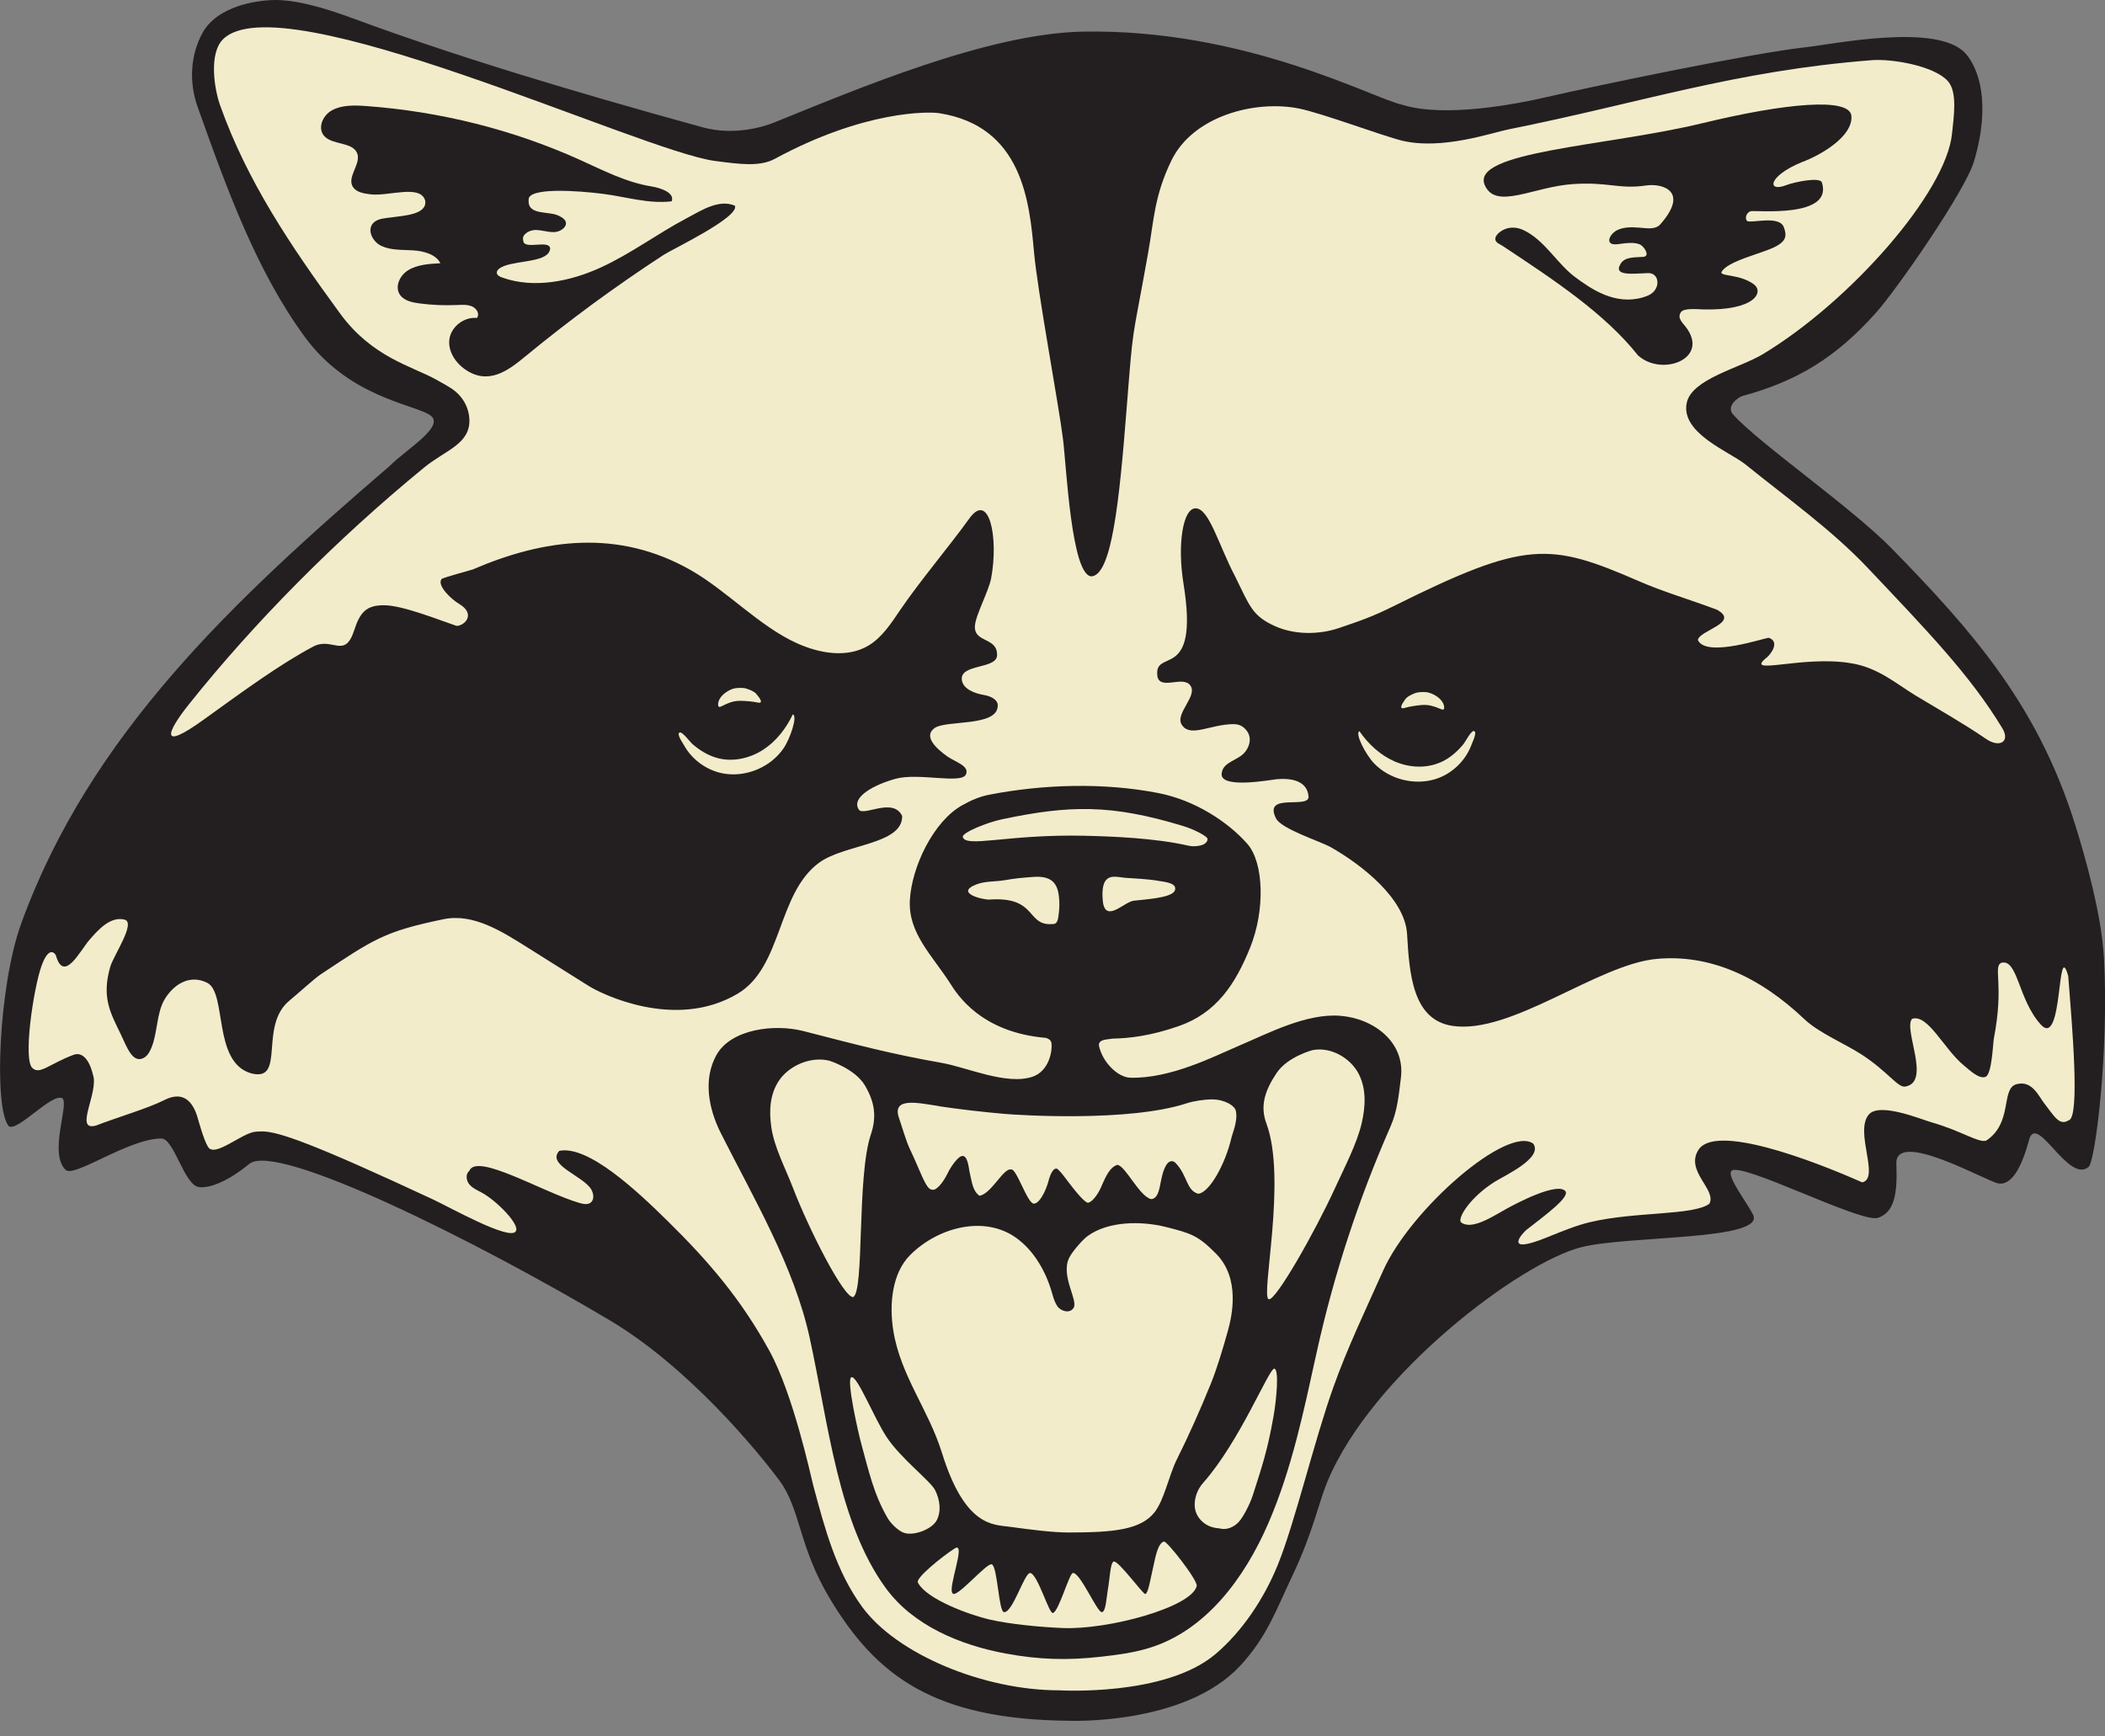 <svg width="137" height="113" viewBox="0 0 137 113" fill="none" xmlns="http://www.w3.org/2000/svg">
<rect x="0" y="0" width="137" height="113" fill="#808080" stroke="none"/>
<path d="M72.805 4.868L81.435 5.07L92.673 8.48L105.717 5.873L115.25 3.866L123.88 2.961L127.595 4.466L128.096 7.78L126.089 13.398L118.663 22.228L111.137 26.443L115.754 30.758L128.497 43.001L134.215 54.44L136.424 63.671L135.22 74.911L131.505 72.301L129.801 75.714L122.776 73.406L122.076 78.321L111.737 75.21L112.341 78.722L95.684 82.135L87.555 90.663L84.546 100.398L81.133 106.922L77.422 110.03L69.293 110.835L63.773 110.434L56.649 106.922L54.241 102.706L50.228 91.668L33.67 81.333L17.013 74.407L13.7 76.115L11.292 72.802L5.173 74.709L4.37 69.591L0.857 71.097L1.358 66.079L3.766 56.145L12.698 43.302L25.441 31.06L29.657 27.346L28.35 25.439L22.632 22.931L16.911 14.4L13.7 6.374L13.299 2.861L15.405 1.057L19.12 1.355L26.546 3.163L40.092 7.78L46.815 9.684L61.163 5.369L72.805 4.868Z" fill="#F2ECCB"/>
<path d="M44.69 14.205C42.78 15.213 41.069 16.51 39.095 17.413C37.122 18.318 34.744 18.804 32.683 18.064C32.544 18.016 32.393 17.947 32.348 17.82C32.263 17.594 32.559 17.41 32.807 17.316C33.805 16.933 35.743 17.072 35.806 16.169C35.743 15.563 34.047 16.317 34.053 15.638C33.941 15.279 34.421 14.975 34.84 14.971C35.26 14.965 35.667 15.128 36.087 15.107C36.506 15.086 36.962 14.739 36.802 14.395C36.729 14.238 36.554 14.139 36.388 14.054C35.728 13.707 34.327 14.057 34.406 13.013C34.327 12.174 37.641 12.409 39.267 12.621C40.752 12.811 42.227 13.285 43.712 13.104C43.929 12.557 43.042 12.241 42.402 12.135C40.737 11.866 39.243 11.082 37.731 10.4C33.407 8.447 28.657 7.253 23.826 6.902C23.069 6.848 22.254 6.824 21.605 7.18C20.957 7.536 20.631 8.42 21.156 8.909C21.708 9.422 22.855 9.259 23.208 9.896C23.603 10.611 22.514 11.516 22.984 12.192C23.214 12.521 23.703 12.603 24.134 12.651C25.314 12.784 27.354 11.984 27.671 13.052C27.825 13.961 26.316 14.033 25.465 14.151C25.079 14.205 24.65 14.217 24.36 14.452C23.838 14.875 24.198 15.711 24.819 16.006C25.441 16.302 26.186 16.251 26.889 16.296C27.592 16.341 28.38 16.562 28.66 17.135C27.927 17.171 27.155 17.223 26.554 17.597C25.954 17.971 25.643 18.792 26.114 19.293C26.4 19.597 26.874 19.694 27.318 19.751C28.12 19.857 28.932 19.89 29.741 19.854C30.079 19.839 30.432 19.815 30.733 19.95C31.035 20.086 31.234 20.448 31.041 20.696C30.184 20.611 29.376 21.278 29.255 22.039C29.131 22.799 29.59 23.572 30.272 24.045C31.775 25.089 33.06 24.133 34.173 23.212C35.616 22.023 37.101 20.871 38.618 19.754C40.106 18.665 41.63 17.609 43.184 16.595C43.745 16.227 48.139 14.139 47.831 13.39C46.796 12.947 45.682 13.677 44.693 14.202L44.69 14.205Z" fill="#231F20"/>
<path d="M136.921 62.229C136.774 59.622 135.769 55.919 135.011 53.532C132.561 45.801 128.291 40.997 123.131 35.714C120.497 33.013 114.498 28.879 112.796 26.978C112.307 26.432 113.146 25.843 113.415 25.771C116.96 24.811 119.483 23.278 122.084 20.369C123.442 18.855 127.899 12.442 128.475 10.499C129.607 6.682 128.753 4.422 127.938 3.495C126.14 1.449 119.242 2.892 117.516 3.076C114.193 3.429 103.937 5.562 100.617 6.329C98.78 6.754 94.039 7.69 91.266 6.82C89.371 6.416 81.073 1.857 70.469 2.059C64.295 2.176 55.767 5.798 50.39 7.973C49.657 8.269 47.759 8.845 45.707 8.281C37.095 5.906 29.726 3.685 23.009 1.211C21.461 0.638 19.294 -0.078 17.641 0.007C15.987 0.091 13.983 0.677 13.187 2.128C12.381 3.595 12.296 5.369 12.858 6.947C14.813 12.451 16.738 17.699 19.834 21.926C22.716 25.861 26.91 26.305 27.982 27.017C29.041 27.723 26.479 29.211 25.35 30.339C15.269 39.015 5.857 47.772 1.382 60.108C-0.097 64.181 -0.42 72.223 0.579 73.309C1.147 73.683 3.41 71.091 4.071 71.493C4.496 71.939 3.15 75.099 4.282 76.158C4.87 76.653 8.383 74.106 10.504 74.106C11.325 74.106 11.983 77.117 12.93 77.265C13.543 77.359 14.704 77.003 16.228 75.757C18.021 74.296 31.123 80.847 39.678 85.935C44.826 88.998 49.319 94.468 50.734 96.379C52.11 98.237 51.965 100.63 53.987 104.016C57.029 109.107 60.81 111.928 69.591 112.006C69.591 112.006 77.111 112.314 80.716 108.425C82.473 106.53 83.082 104.731 84.111 102.567C85.454 99.74 85.816 97.83 86.386 96.451C89.286 89.45 98.958 82.169 102.923 81.179C106.022 80.407 114.939 80.754 114.091 79.058C113.695 78.267 112.395 76.608 112.675 76.23C113.17 75.524 121.088 79.625 122.22 79.272C123.279 78.919 123.502 77.745 123.421 75.76C123.327 73.451 129.359 76.939 130.069 77.033C131.01 77.175 131.647 75.76 132.096 74.064C132.685 72.627 134.643 77.057 135.938 75.95C136.366 75.582 137.275 68.415 136.927 62.232L136.921 62.229ZM134.658 72.905C134.037 73.33 133.693 72.645 133.032 71.797C132.688 71.357 132.256 70.295 131.239 70.572C130.201 70.856 131.028 73.095 129.26 74.248C128.741 74.39 127.661 73.611 125.69 73.047C125.035 72.86 122.313 71.722 121.622 72.552C120.681 73.683 122.377 76.701 121.197 76.96C117.851 75.476 111.64 73.137 110.545 74.839C109.649 76.23 111.746 77.431 111.251 78.352C110.204 79.13 106.456 78.847 103.475 79.553C102.582 79.764 101.616 80.165 100.675 80.545C97.714 81.743 99.133 80.216 99.353 80.047C100.653 79.037 102.135 77.944 101.891 77.546C101.39 76.9 98.707 78.321 98.092 78.656C97.207 79.139 95.771 80.126 95.074 79.55C94.875 79.245 95.696 77.923 97.28 76.924C97.947 76.505 100.433 75.379 99.793 74.444C98.125 73.216 91.809 78.693 90.011 82.724C88.885 85.247 87.699 87.712 86.782 90.286C85.514 93.832 84.289 99.088 83.158 101.87C82.264 104.064 80.852 106.186 79.105 107.667C75.828 110.449 68.924 110.024 68.924 110.024C64.044 110.024 58.365 107.691 56.102 104.58C54.419 102.266 53.697 99.559 52.922 96.662C52.783 96.146 51.648 90.793 50.07 87.917C48.23 84.568 46.135 82.112 43.41 79.435C41.47 77.528 38.287 74.531 36.401 74.909C35.547 75.832 37.946 76.526 38.477 77.416C38.64 77.688 38.691 78.092 38.438 78.282C38.235 78.433 37.952 78.37 37.71 78.3C35.32 77.606 31.026 75.005 30.541 76.215C30.29 76.417 30.338 76.834 30.541 77.084C30.746 77.335 31.054 77.468 31.337 77.618C32.348 78.165 33.899 79.764 33.558 80.159C33.145 80.757 29.297 78.593 28.172 78.068C20.453 74.468 18.123 73.644 17.055 73.644C16.871 73.644 16.735 73.656 16.63 73.665C15.727 73.744 13.959 75.382 13.537 74.646C13.253 74.203 12.87 72.772 12.831 72.648C12.562 71.803 11.983 70.953 10.709 71.598C9.629 72.147 7.577 72.745 6.255 73.261C4.771 73.686 6.467 71.07 6.044 69.939C6.044 69.939 5.718 68.309 4.771 68.665C3.226 69.248 2.601 69.957 2.13 69.537C1.469 69.064 2.179 64.353 2.695 62.89C3.214 61.429 3.63 62.15 3.636 62.184C4.155 64.021 5.205 61.891 5.815 61.185C6.424 60.479 7.203 59.631 8.108 59.86C8.866 60.053 7.387 62.187 7.173 62.938C6.608 64.918 7.173 65.907 7.864 67.329C8.238 68.095 8.618 69.266 9.363 68.855C9.614 68.717 9.756 68.442 9.864 68.176C10.254 67.229 10.187 65.943 10.706 65.062C11.225 64.181 12.263 63.366 13.479 63.967C14.795 64.616 13.817 69.163 16.361 69.869C18.624 70.433 16.817 66.797 18.835 65.132C19.379 64.685 20.474 63.683 20.887 63.412C24.306 61.148 24.988 60.63 28.878 59.83C30.809 59.431 32.68 60.636 34.352 61.686C35.673 62.516 36.995 63.348 38.317 64.178C39.083 64.661 43.938 67.111 48.021 64.673C50.945 62.926 50.571 58.128 53.335 56.136C54.989 54.944 58.761 54.969 58.715 53.113C58.124 51.858 56.172 53.182 55.888 52.687C55.393 51.909 56.821 51.094 58.296 50.69C59.772 50.285 62.527 51.043 62.859 50.424C63.139 49.857 62.165 49.597 61.649 49.232C60.9 48.698 60.079 47.913 60.834 47.386C61.588 46.857 64.865 47.316 64.935 45.97C64.983 45.617 64.606 45.331 64.023 45.234C63.441 45.137 62.69 44.857 62.602 44.274C62.436 43.197 64.862 43.568 64.892 42.663C64.935 41.447 63.381 41.872 63.45 40.741C63.492 40.044 64.355 38.469 64.509 37.63C65.004 34.944 64.367 31.972 63.094 33.74C61.787 35.557 59.874 37.817 58.613 39.667C58.012 40.548 57.421 41.492 56.504 42.032C55.112 42.85 53.323 42.53 51.854 41.863C49.431 40.765 47.303 38.456 44.995 37.132C40.239 34.404 35.378 35.08 30.782 37.062C30.667 37.111 28.802 37.596 28.73 37.699C28.431 38.137 29.412 39.033 29.871 39.301C30.993 39.962 30.251 40.726 29.72 40.741C28.561 40.352 26.274 39.425 25.052 39.398C23.83 39.371 23.428 39.866 23.051 41.028C22.435 42.935 21.63 41.426 20.384 42.087C18.229 43.227 15.809 45.002 13.265 46.836C10.341 48.946 10.836 47.672 12.318 45.816C16.494 40.584 21.805 35.182 27.617 30.421C28.953 29.325 30.595 28.912 30.55 27.331C30.526 26.51 30.103 25.768 29.388 25.291C29.11 25.107 28.766 24.917 28.332 24.678C26.796 23.837 24.213 23.242 22.149 20.427C18.872 15.952 16.065 11.751 14.324 6.851C13.944 5.782 13.585 3.489 14.511 2.56C18.283 -1.212 41.691 9.847 46.543 10.478C48.169 10.689 49.449 10.867 50.432 10.336C56.268 7.177 60.445 7.261 61.123 7.367C66.543 8.215 67.002 13.142 67.297 16.416C67.533 19.017 68.9 26.314 69.183 28.577C69.404 30.33 69.73 37.515 71.048 37.515C72.349 37.4 72.841 32.708 73.311 26.767C73.791 20.725 73.61 22.711 74.727 16.444C75.104 14.322 75.122 12.759 76.235 10.457C77.651 7.533 81.703 6.498 84.531 7.062C86.046 7.364 89.999 8.854 91.254 9.156C93.855 9.781 97.099 8.637 98.158 8.426C106.794 6.7 112.881 4.615 121.816 3.918C123.149 3.815 125.865 4.283 126.764 5.269C127.431 6.003 127.139 7.677 127.048 8.664C126.689 12.524 120.373 19.666 114.718 23.061C113.219 23.96 110.107 24.663 109.779 26.22C109.359 28.2 112.585 29.41 113.596 30.228C116.254 32.376 119.23 34.498 121.562 36.969C125.337 40.967 128.222 43.927 130.322 47.41C130.838 48.267 130.153 48.71 129.248 48.089C127.814 47.102 126.23 46.212 124.661 45.264C123.475 44.549 122.211 43.426 120.428 43.164C117.304 42.642 113.418 44.036 114.996 42.79C115.198 42.63 115.88 41.8 115.132 41.516C114.99 41.462 111.046 42.859 110.503 41.658C110.59 41.028 113.294 40.527 111.728 39.679C109.706 38.933 108.218 38.505 106.692 37.841C100.838 35.294 99.338 35.155 90.699 39.455C89.341 40.131 88.562 40.4 87.132 40.883C85.843 41.317 84.271 41.329 83.001 40.765C81.492 40.092 81.338 39.449 80.385 37.518C79.295 35.445 78.689 33.064 77.802 33.088C76.984 33.109 76.613 35.445 77.026 37.992C78.088 44.552 75.028 42.069 75.333 44.06C75.544 44.896 76.908 44.027 77.415 44.552C78.091 45.252 76.338 46.489 76.96 47.241C77.521 47.983 78.8 47.153 80.243 47.135C80.632 47.132 80.891 47.247 81.139 47.56C81.555 48.089 81.272 48.864 80.716 49.232C80.164 49.6 79.513 49.748 79.507 50.433C79.576 51.354 82.796 50.741 83.112 50.717C84.881 50.575 85.131 51.417 85.164 51.848C85.225 52.687 82.189 51.553 83.043 53.264C83.396 53.97 85.937 54.757 86.643 55.162C88.629 56.296 91.444 58.49 91.577 60.801C91.725 63.376 91.936 66.366 94.498 66.77C98.336 67.377 103.952 62.772 107.817 62.416C111.254 62.099 114.498 63.547 117.446 66.348C118.388 67.241 120.084 67.935 121.185 68.656C122.872 69.761 123.493 70.778 123.979 70.729C125.732 70.47 123.843 66.981 124.447 66.315C125.479 65.992 126.499 68.255 127.793 69.332C128.225 69.691 128.807 70.252 129.224 70.093C129.646 69.927 129.706 67.905 129.767 67.594C130.449 64.058 129.7 62.95 130.247 62.669C131.336 62.386 131.336 65.074 132.833 66.701C134.281 68.273 133.868 60.949 134.607 63.529C134.854 66.713 135.386 72.721 134.643 72.923L134.658 72.905ZM46.745 49.356C47.732 49.603 48.806 49.356 49.66 48.807C50.514 48.255 51.163 47.419 51.597 46.501C51.932 46.586 51.425 48.101 50.975 48.74C50.155 49.908 48.655 50.56 47.24 50.373C46.102 50.222 45.058 49.498 44.509 48.493C44.43 48.351 44.005 47.757 44.24 47.678C44.415 47.621 44.925 48.306 45.04 48.408C45.532 48.84 46.102 49.193 46.739 49.353L46.745 49.356ZM46.736 45.862C46.733 45.309 47.445 44.866 47.831 44.802C48.033 44.769 48.38 44.754 48.574 44.821C48.797 44.896 49.077 44.996 49.228 45.174C49.406 45.385 49.762 45.834 49.283 45.723C49.05 45.669 48.54 45.617 48.169 45.617C47.21 45.617 46.742 46.308 46.739 45.865L46.736 45.862ZM93.722 49.637C94.329 49.377 94.833 48.937 95.249 48.433C95.349 48.315 95.741 47.554 95.922 47.582C96.166 47.621 95.844 48.276 95.789 48.426C95.406 49.507 94.492 50.391 93.393 50.72C92.029 51.13 90.442 50.726 89.446 49.706C88.9 49.148 88.158 47.73 88.475 47.594C89.054 48.429 89.826 49.151 90.759 49.558C91.691 49.965 92.79 50.035 93.725 49.63L93.722 49.637ZM91.456 45.521C91.592 45.331 91.866 45.213 92.084 45.122C92.271 45.044 92.621 45.035 92.823 45.053C93.212 45.089 93.957 45.481 93.991 46.034C94.018 46.474 93.502 45.819 92.545 45.889C92.174 45.916 91.67 46.003 91.441 46.073C90.97 46.221 91.293 45.747 91.456 45.524V45.521Z" fill="#231F20"/>
<path d="M102.394 11.98C104.69 11.832 105.363 12.333 107.135 12.073C108.185 11.919 109.974 12.429 108.058 14.602C107.723 14.982 107.114 14.843 106.67 14.816C106.223 14.789 105.738 14.759 105.282 14.967C104.823 15.175 104.534 15.733 104.905 15.872C105.059 15.93 105.267 15.899 105.46 15.872C105.9 15.809 106.362 15.767 106.7 15.899C107.038 16.032 107.43 16.72 106.917 16.72C106.423 16.768 105.719 16.684 105.448 17.218C104.992 18.012 106.419 17.794 107.264 17.776C107.989 17.761 108.091 18.727 107.43 19.146C107.276 19.243 107.098 19.306 106.923 19.358C105.119 19.88 103.58 18.832 102.491 18.018C101.401 17.203 100.611 15.788 99.379 15.094C99.069 14.919 98.701 14.765 98.248 14.831C97.795 14.895 97.276 15.272 97.322 15.595C97.349 15.803 97.623 15.893 97.801 16.011C101.136 18.22 104.437 20.396 106.607 23.133C108.161 24.548 111.344 23.344 109.691 21.25C109.476 20.981 109.135 20.667 109.413 20.305C109.618 20.04 110.478 20.13 110.831 20.139C114.241 20.233 114.835 18.992 114.123 18.488C113.215 17.846 112.05 17.994 112.029 17.734C112.355 17.001 114.648 16.518 115.536 16.062C116.278 15.682 116.29 15.32 116.1 14.795C115.819 14.008 114.075 14.527 113.725 14.394C113.529 14.258 113.65 13.82 113.948 13.748C114.265 13.672 119.332 14.222 118.574 11.874C118.454 11.503 116.782 11.844 116.251 12.052C115.013 12.538 115.02 11.488 117.253 10.561C118.49 10.109 120.599 8.887 120.496 7.55C120.4 6.313 116.166 6.717 110.786 8.021C104.564 9.529 95.623 9.846 96.643 12.073C97.376 13.679 99.799 12.149 102.397 11.98H102.394Z" fill="#231F20"/>
<path d="M87.217 66.118C85.02 65.951 82.597 67.234 80.569 68.097C79.012 68.761 76.184 70.218 73.568 70.149C72.735 70.128 71.737 69.117 71.522 68.055C71.522 67.988 71.522 67.928 71.546 67.889C71.637 67.72 71.857 67.677 72.047 67.653C72.168 67.638 72.289 67.623 72.409 67.605C73.505 67.584 74.905 67.424 76.716 66.79C79.166 65.936 80.403 64.066 81.372 61.657C82.337 59.249 82.268 56.151 81.169 54.913C79.881 53.459 77.742 52.086 75.406 51.624C71.86 50.927 67.895 51.042 64.377 51.73C63.734 51.856 63.218 52.086 62.645 52.403C60.75 53.444 59.334 56.431 59.217 58.589C59.099 60.746 60.668 62.176 61.833 63.999C62.289 64.711 63.812 67.195 68.073 67.557C68.26 67.614 68.375 67.699 68.426 67.853C68.517 68.435 68.254 69.727 67.207 70.082C65.508 70.659 62.94 69.473 61.287 69.183C57.946 68.598 55.725 67.994 52.288 67.113C50.408 66.63 47.581 66.975 46.63 68.667C45.755 70.233 46.105 72.156 46.914 73.758C49.057 78.01 51.685 82.436 52.699 87.09C53.912 92.654 54.549 99.142 57.66 103.384C59.437 105.81 62.482 107.075 65.439 107.627C67.609 108.031 69.482 108.086 71.676 107.835C72.711 107.717 73.752 107.582 74.751 107.28C78.475 106.16 81.007 102.708 82.552 99.139C84.093 95.569 84.854 91.827 85.693 88.028C86.803 82.989 88.415 78.061 90.494 73.338C90.955 72.288 91.034 71.287 91.176 70.149C91.465 67.844 89.413 66.287 87.217 66.118ZM76.456 57.973C76.257 58.465 74.386 58.549 73.785 58.628C73.185 58.706 72.102 59.941 71.818 58.906C71.764 58.7 71.685 57.904 71.86 57.493C72.12 56.872 72.757 57.101 73.233 57.137C74.003 57.195 74.712 57.21 75.475 57.349C75.774 57.403 76.661 57.469 76.459 57.973H76.456ZM62.657 54.47C62.642 54.189 64.226 53.534 65.222 53.326C69.558 52.415 72.28 52.324 77.023 53.773C77.79 54.008 78.571 54.446 78.589 54.596C78.611 54.781 78.423 54.956 78.17 55.022C77.916 55.088 77.621 55.109 77.361 55.049C75.159 54.542 72.361 54.443 70.587 54.4C65.581 54.286 62.826 55.215 62.66 54.467L62.657 54.47ZM64.401 58.553C63.999 58.58 62.065 58.124 63.583 57.554C64.135 57.345 64.823 57.394 65.403 57.291C66.112 57.164 66.48 57.14 67.201 57.083C67.675 57.044 68.203 57.071 68.541 57.403C68.788 57.647 68.879 58.006 68.918 58.35C68.96 58.727 68.957 59.111 68.906 59.485C68.873 59.732 68.846 60.112 68.595 60.14C66.737 60.348 67.593 58.335 64.401 58.553ZM61.106 72.005C62.578 72.222 63.876 72.37 65.37 72.503C66.317 72.587 73.502 73.046 77.25 71.809C77.684 71.667 78.402 71.561 78.876 71.561C79.724 71.561 80.361 71.978 80.433 72.303C80.575 72.946 80.216 73.752 80.15 74.039C79.742 75.813 78.689 77.654 77.98 77.702C77.213 77.491 77.289 76.525 76.537 75.728C76.48 75.668 76.414 75.602 76.311 75.587C76.124 75.556 75.985 75.701 75.91 75.825C75.4 76.646 75.623 78.001 74.917 78.052C74.138 77.853 73.263 75.9 72.726 75.822C72.277 75.949 72.008 76.456 71.667 77.264C71.58 77.469 71.221 78.176 70.819 78.29C70.608 78.29 70.02 77.587 69.476 76.863C69.41 76.775 68.909 76.088 68.77 76.066C68.508 76.03 68.324 76.564 68.275 76.748C68.067 77.572 67.639 78.345 67.286 78.345C66.86 78.345 66.154 76.015 65.801 76.121C65.306 76.015 64.516 77.714 63.749 77.832C63.312 77.515 63.278 77.053 63.088 76.214C63.058 76.085 62.992 75.215 62.633 75.243C62.334 75.264 61.863 75.985 61.697 76.329C61.35 77.047 60.895 77.545 60.638 77.43C60.261 77.43 59.859 76.118 59.223 74.805C58.975 74.295 58.658 73.188 58.517 72.792C58.007 71.365 59.79 71.802 61.112 71.996L61.106 72.005ZM69.567 81.911C69.745 81.51 70.451 80.698 70.783 80.457C72.141 79.467 74.299 79.473 75.853 79.859C77.554 80.282 77.989 80.439 79.145 81.604C80.735 83.206 80.186 85.653 79.914 86.625C79.606 87.732 79.217 89.048 78.795 90.089C78.113 91.776 77.37 93.432 76.568 95.047C76.094 96 75.768 97.639 75.143 98.433C74.25 99.564 72.533 99.751 69.552 99.751C68.496 99.751 67.068 99.564 65.677 99.374C64.642 99.232 62.795 99.374 61.305 94.567C60.433 91.755 58.616 89.558 58.142 86.625C57.859 84.881 58.064 82.868 59.229 81.697C61.021 79.896 64.063 79.066 66.16 80.59C67.298 81.416 68.088 82.774 68.493 84.241C68.571 84.522 68.662 84.802 68.822 85.031C69.042 85.345 69.633 85.532 69.878 85.122C70.17 84.63 69.045 83.088 69.564 81.914L69.567 81.911ZM51.588 77.267C51.102 76.006 50.399 74.702 50.203 73.39C50.049 72.34 50.086 71.223 50.722 70.303C51.359 69.382 52.738 68.737 53.984 69.044C53.984 69.044 55.647 69.567 56.29 70.65C56.932 71.733 57.068 72.693 56.676 73.852C55.753 76.6 56.269 84.096 55.523 84.428C54.914 84.47 52.663 80.068 51.588 77.267ZM58.773 99.751C58.411 99.594 57.961 99.145 57.768 98.81C56.86 97.247 56.54 95.738 56.063 94.009C55.876 93.336 55.062 89.775 55.409 89.645C55.783 89.507 56.887 92.298 57.696 93.526C58.625 94.941 60.566 96.399 60.864 97.002C61.163 97.606 61.275 98.339 60.973 98.942C60.671 99.546 59.41 100.026 58.773 99.748V99.751ZM77.883 103.236C77.576 104.603 72.153 106.094 69.163 105.97C67.723 105.91 65.756 105.729 64.356 105.406C63.206 105.137 60.297 104.121 59.736 103.001C59.594 102.717 61.281 101.332 62.141 100.786C62.919 100.291 61.649 103.423 61.999 103.71C62.234 104.087 64.214 101.707 64.546 101.824C64.926 101.96 64.992 104.911 65.345 104.935C65.913 104.984 66.664 102.388 67.041 102.388C67.536 102.437 68.266 105.053 68.526 104.99C68.912 104.896 69.585 102.425 69.823 102.388C70.294 102.319 71.402 104.956 71.709 104.935C71.969 104.944 72.017 103.97 72.087 103.568C72.246 102.669 72.253 101.755 72.479 101.64C72.772 101.541 74.374 103.758 74.54 103.758C74.751 103.665 74.857 102.826 75.104 101.779C75.165 101.531 75.34 100.436 75.753 100.34C75.952 100.294 77.98 102.886 77.886 103.239L77.883 103.236ZM82.871 92.262C82.506 94.347 82.144 95.445 81.528 97.352C81.378 97.82 80.952 98.704 80.62 99.066C80.303 99.413 79.796 99.621 79.353 99.48C79.121 99.468 78.891 99.419 78.68 99.326C78.2 99.111 77.826 98.656 77.766 98.137C77.699 97.56 77.919 96.954 78.306 96.519C80.69 93.828 82.57 89.108 82.932 89.084C83.255 89.12 83.089 91.036 82.874 92.262H82.871ZM88.626 73.097C88.321 74.437 87.473 76.048 86.894 77.319C85.611 80.131 82.998 84.745 82.57 84.567C82.032 84.38 83.774 76.766 82.419 73.121C81.978 71.941 82.37 70.918 83.083 69.847C83.795 68.776 85.427 68.353 85.427 68.353C86.64 68.121 87.896 68.885 88.418 69.88C88.94 70.876 88.87 72.029 88.626 73.1V73.097Z" fill="#231F20"/>
</svg>
